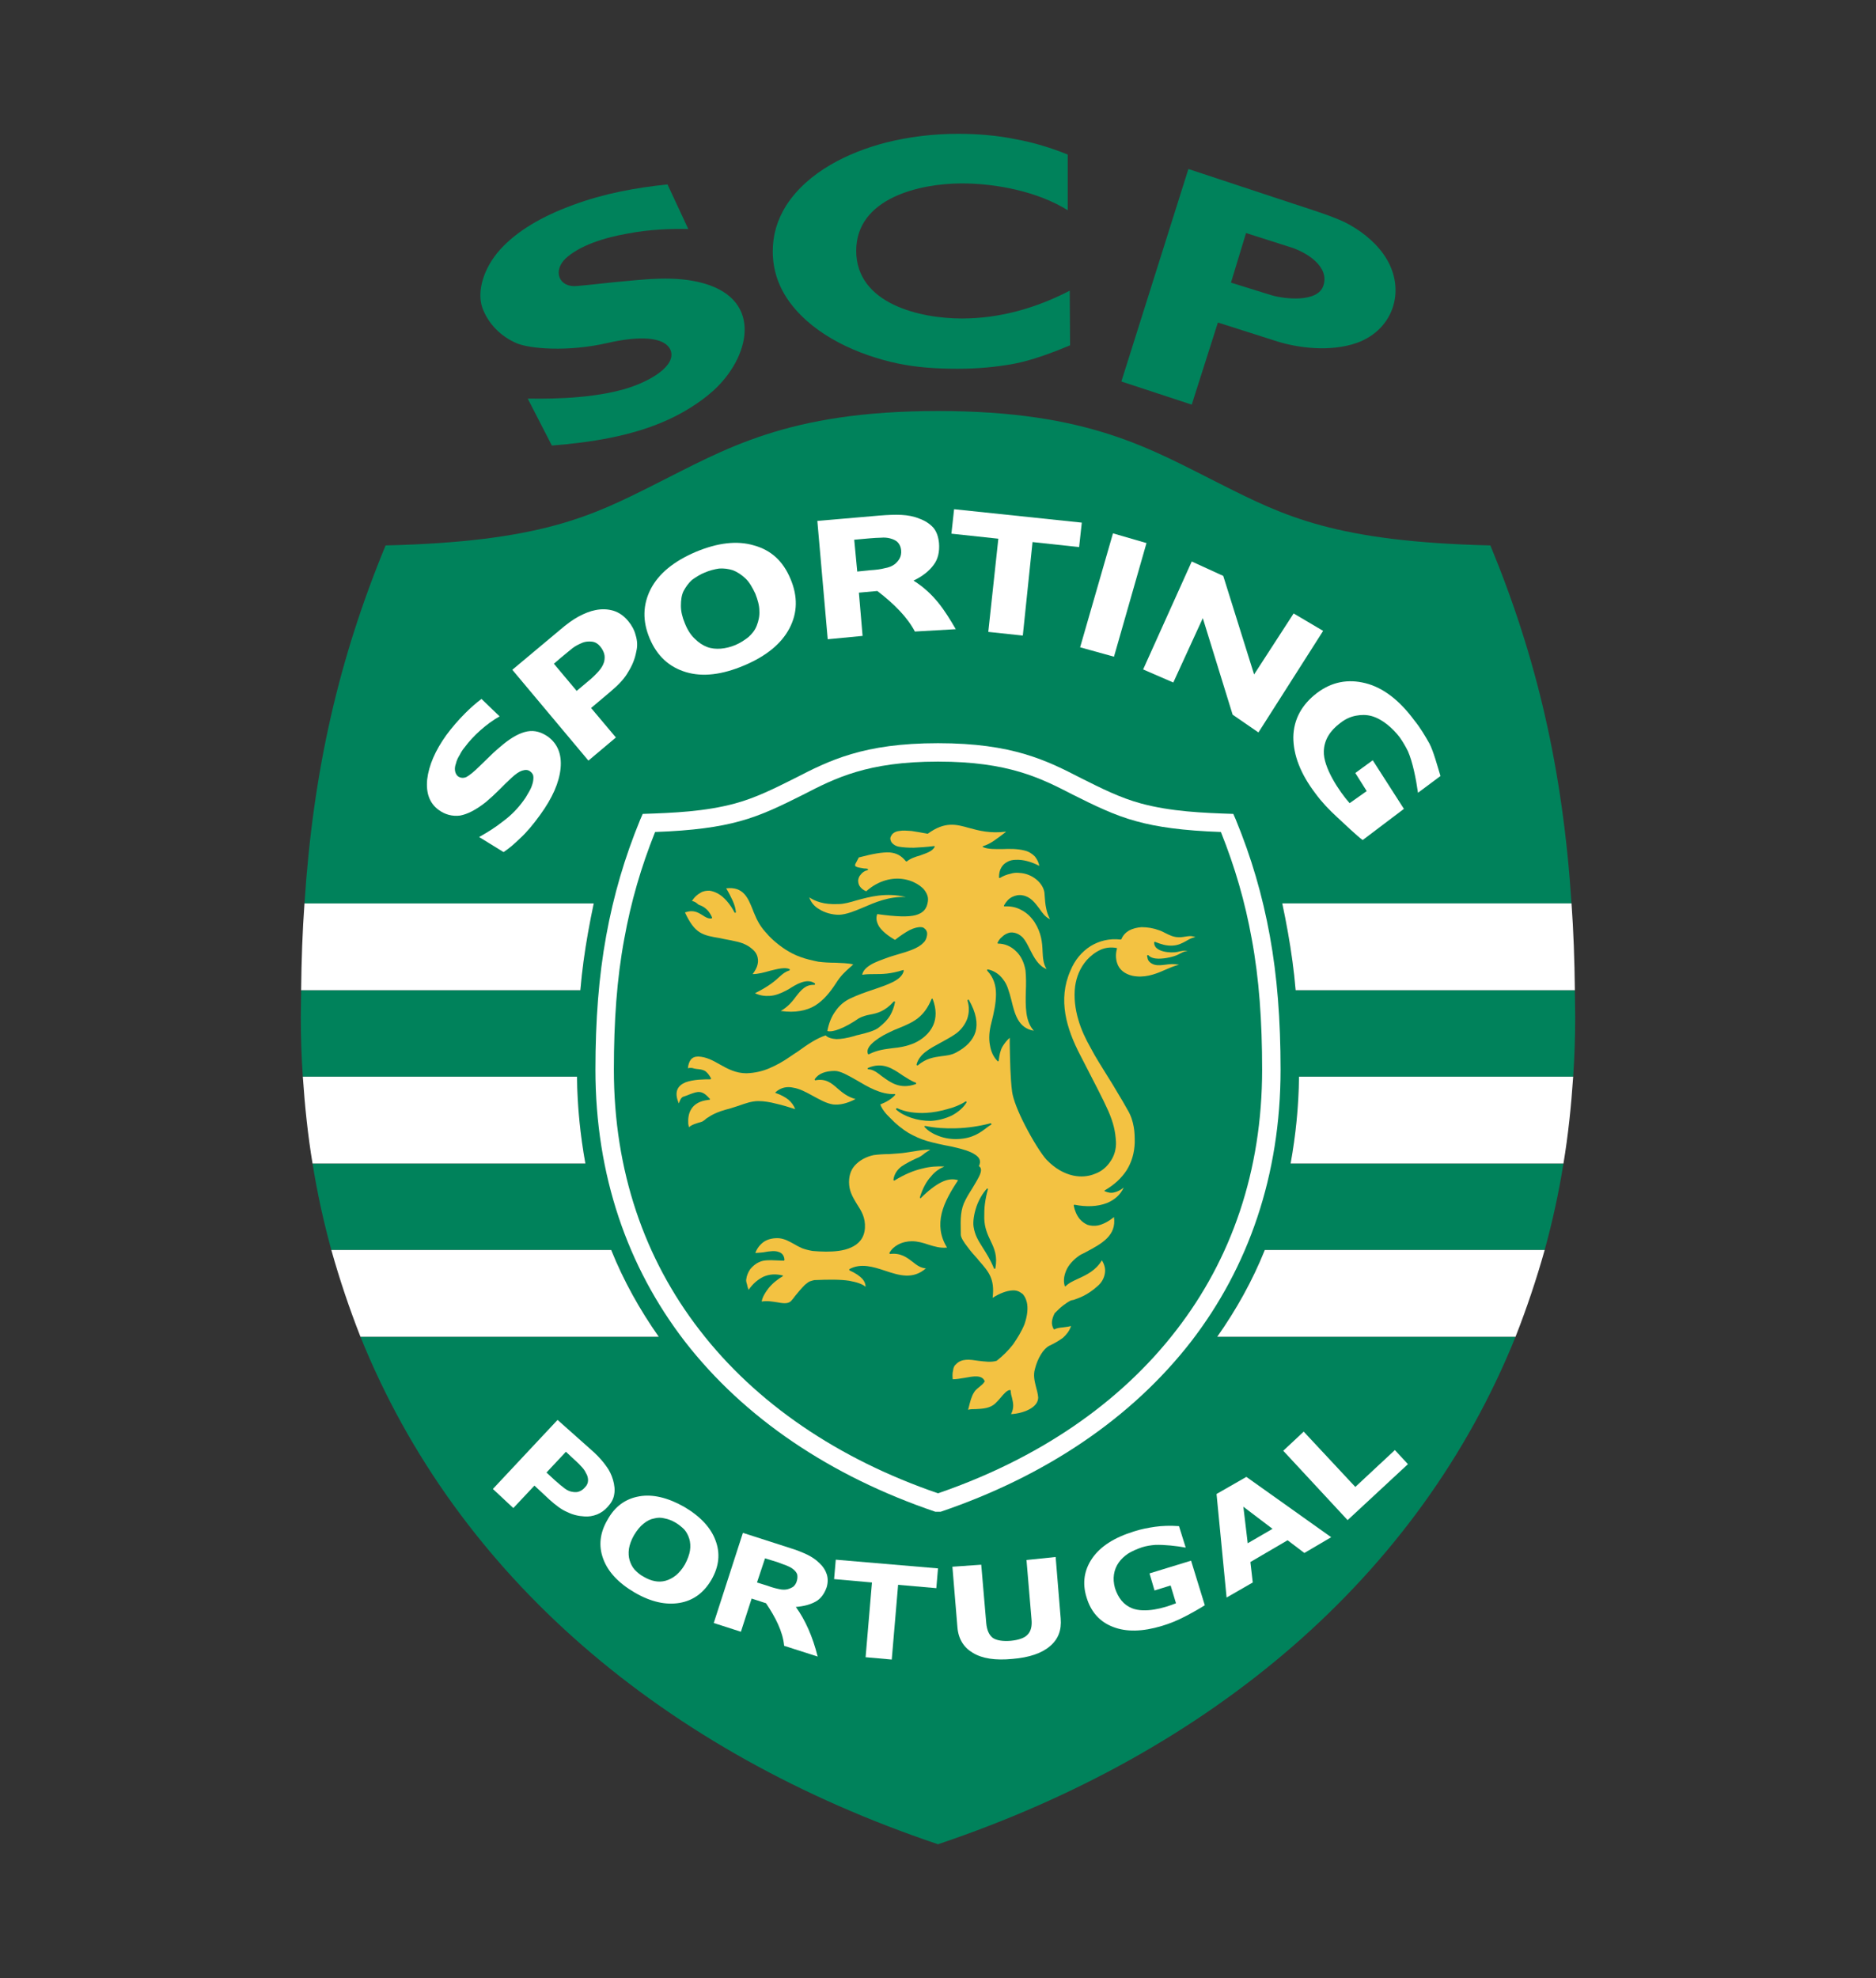 <?xml version="1.0" encoding="utf-8"?>
<!-- Generator: Adobe Illustrator 16.0.0, SVG Export Plug-In . SVG Version: 6.00 Build 0)  -->
<!DOCTYPE svg PUBLIC "-//W3C//DTD SVG 1.1//EN" "http://www.w3.org/Graphics/SVG/1.1/DTD/svg11.dtd">
<svg version="1.1" id="Ebene_1" xmlns="http://www.w3.org/2000/svg" xmlns:xlink="http://www.w3.org/1999/xlink" x="0px" y="0px"
	 width="200px" height="210.887px" viewBox="605.985 294.557 200 210.887" enable-background="new 605.985 294.557 200 210.887"
	 xml:space="preserve">
<rect x="605.985" y="294.557" width="200" height="210.887" fill="#333333" stroke="none"/>
<g>
	<path fill-rule="evenodd" clip-rule="evenodd" fill="#00825B" d="M705.985,491.177c-29.195-9.827-51.279-28.552-61.571-54.103
		h31.804c-2.037-2.894-3.751-5.968-5.074-9.255h-29.837c-0.822-3.002-1.502-6.073-2.002-9.219h29.088
		c-0.536-2.967-0.857-6.039-0.893-9.255h-29.231c-0.144-2.073-0.215-4.218-0.215-6.361c0-0.965,0.036-1.932,0.036-2.859h29.767
		c0.179-2.108,0.465-4.145,0.822-6.146c0.179-1.036,0.394-2.073,0.607-3.109h-30.839c0.929-14.257,3.681-26.122,8.647-38.163
		c16.51-0.394,21.941-3.109,28.623-6.469c7.576-3.788,14.116-7.861,30.268-7.861c16.152,0,22.692,4.073,30.268,7.861
		c6.682,3.359,12.114,6.075,28.622,6.469c4.968,12.041,7.72,23.906,8.648,38.163h-30.839c0.215,1.036,0.429,2.073,0.607,3.109
		c0.357,2.002,0.643,4.038,0.821,6.146h29.768c0,0.928,0.036,1.895,0.036,2.859c0,2.144-0.072,4.288-0.215,6.361h-29.23
		c-0.036,3.216-0.358,6.288-0.895,9.255h29.088c-0.5,3.146-1.178,6.217-2,9.219h-29.839c-1.321,3.287-3.037,6.361-5.074,9.255
		h31.804C757.264,462.625,735.181,481.35,705.985,491.177L705.985,491.177z"/>
	<path fill-rule="evenodd" clip-rule="evenodd" fill="#FFFFFF" d="M770.665,427.819c-0.895,3.18-1.931,6.254-3.109,9.255h-31.804
		c2.037-2.894,3.753-5.968,5.074-9.255H770.665L770.665,427.819z"/>
	<path fill-rule="evenodd" clip-rule="evenodd" fill="#FFFFFF" d="M744.472,409.346c-0.036,3.216-0.358,6.288-0.895,9.255h29.088
		c0.501-3.004,0.823-6.112,1.037-9.255H744.472L744.472,409.346z"/>
	<path fill-rule="evenodd" clip-rule="evenodd" fill="#FFFFFF" d="M742.685,390.869c0.215,1.036,0.429,2.073,0.607,3.109
		c0.357,2.002,0.643,4.038,0.821,6.146h29.768c-0.036-3.217-0.144-6.289-0.357-9.256H742.685L742.685,390.869z"/>
	<path fill-rule="evenodd" clip-rule="evenodd" fill="#FFFFFF" d="M667.856,400.125c0.179-2.108,0.465-4.145,0.822-6.146
		c0.179-1.036,0.394-2.073,0.607-3.109h-30.839c-0.215,2.967-0.322,6.039-0.357,9.256H667.856L667.856,400.125z"/>
	<path fill-rule="evenodd" clip-rule="evenodd" fill="#FFFFFF" d="M668.393,418.601c-0.536-2.967-0.857-6.039-0.893-9.255h-29.231
		c0.214,3.143,0.535,6.251,1.036,9.255H668.393L668.393,418.601z"/>
	<path fill-rule="evenodd" clip-rule="evenodd" fill="#FFFFFF" d="M676.218,437.074c-2.037-2.894-3.751-5.968-5.074-9.255h-29.837
		c0.892,3.18,1.93,6.254,3.107,9.255H676.218L676.218,437.074z"/>
	<path fill-rule="evenodd" clip-rule="evenodd" fill="#FFFFFF" d="M706.271,455.729h-0.572c-11.149-3.788-20.368-9.971-26.729-18.19
		c-6.074-7.896-9.506-17.688-9.506-28.942c0-5.289,0.358-9.937,1.145-14.259c0.786-4.324,1.966-8.362,3.645-12.437l0.25-0.571
		c3.287-0.107,6.647-0.25,9.827-1.109c2.251-0.605,4.288-1.644,6.361-2.679c3.68-1.895,7.324-3.752,15.294-3.752
		s11.614,1.857,15.294,3.752c2.072,1.035,4.109,2.073,6.361,2.679c3.181,0.859,6.539,1.002,9.826,1.109l0.25,0.571
		c1.681,4.074,2.859,8.112,3.645,12.437c0.787,4.322,1.144,8.97,1.144,14.259c0,11.255-3.43,21.047-9.505,28.942
		C726.641,445.758,717.42,451.94,706.271,455.729L706.271,455.729z"/>
	<path fill-rule="evenodd" clip-rule="evenodd" fill="#00825B" d="M705.985,453.763c10.613-3.644,19.403-9.577,25.442-17.438
		c5.825-7.54,9.113-16.903,9.113-27.729c0-5.184-0.322-9.722-1.107-13.938c-0.715-3.967-1.787-7.647-3.288-11.4
		c-4.038-0.142-6.826-0.536-9.005-1.143c-2.395-0.643-4.539-1.716-6.755-2.823c-3.465-1.787-6.896-3.538-14.4-3.538
		s-10.936,1.751-14.4,3.538c-2.216,1.107-4.36,2.181-6.755,2.823c-2.181,0.606-4.967,1.001-9.005,1.143
		c-1.5,3.753-2.572,7.434-3.288,11.4c-0.786,4.216-1.107,8.754-1.107,13.938c0,10.825,3.288,20.188,9.112,27.729
		C686.581,444.186,695.372,450.119,705.985,453.763L705.985,453.763z"/>
	<path fill-rule="evenodd" clip-rule="evenodd" fill="#FFFFFF" d="M664.426,373.11c1.001,0.75,1.465,1.857,1.323,3.358
		c-0.145,1.501-0.857,3.146-2.181,4.967c-0.75,1.036-1.466,1.895-2.18,2.538c-0.715,0.679-1,0.929-1.716,1.429l-2.607-1.607
		c1.001-0.572,1.643-0.965,2.607-1.717c0.857-0.643,1.536-1.357,2.108-2.144c0.144-0.179,0.321-0.464,0.5-0.785
		c0.215-0.358,0.358-0.644,0.43-0.895c0.107-0.285,0.143-0.571,0.143-0.821s-0.107-0.464-0.357-0.644
		c-0.249-0.178-0.5-0.178-0.857-0.07c-0.322,0.105-0.679,0.357-1.108,0.75c-0.428,0.394-0.893,0.857-1.356,1.321
		c-0.466,0.466-0.895,0.857-1.359,1.252c-1.071,0.857-2,1.322-2.786,1.464c-0.823,0.107-1.609-0.107-2.288-0.606
		c-0.965-0.715-1.357-1.787-1.215-3.252c0.18-1.502,0.858-3.074,2.038-4.718c0.606-0.82,1.285-1.607,2-2.322
		c0.607-0.608,1.18-1.108,1.751-1.536l1.93,1.858c-1.393,0.786-2.822,2.072-3.716,3.287c-0.214,0.25-0.393,0.536-0.536,0.822
		c-0.179,0.286-0.321,0.571-0.394,0.893c-0.107,0.286-0.143,0.536-0.107,0.787c0.036,0.25,0.144,0.464,0.322,0.606
		c0.25,0.179,0.571,0.215,0.894,0.071c0.321-0.179,0.786-0.535,1.429-1.179c0.394-0.394,0.823-0.786,1.18-1.144
		c0.393-0.394,0.821-0.75,1.287-1.144c0.964-0.786,1.821-1.25,2.607-1.395C662.997,372.396,663.712,372.609,664.426,373.11
		L664.426,373.11z"/>
	<path fill-rule="evenodd" clip-rule="evenodd" fill="#FFFFFF" d="M671.395,359.673c-0.608-0.178-1.216-0.214-1.931-0.07
		c-0.571,0.107-1.178,0.356-1.786,0.679c-0.607,0.322-1.287,0.821-2.036,1.465l-5.039,4.218l8.112,9.683l2.93-2.466L669,370.037
		l2.037-1.716c0.893-0.751,1.537-1.43,1.93-2.144c0.428-0.681,0.715-1.394,0.857-2.18c0.143-0.571,0.107-1.144-0.071-1.717
		c-0.144-0.571-0.429-1.071-0.786-1.5C672.502,360.21,671.966,359.853,671.395,359.673L671.395,359.673L671.395,359.673z
		 M670.394,364.247c0.072,0.251,0.072,0.537,0,0.858c-0.107,0.357-0.286,0.68-0.608,1.036c-0.285,0.321-0.679,0.716-1.214,1.144
		l-1.108,0.93l-2.43-2.896l0.751-0.643c0.499-0.43,0.929-0.751,1.215-1.001c0.322-0.249,0.679-0.428,1.107-0.607
		c0.286-0.106,0.608-0.143,0.966-0.106c0.356,0.035,0.643,0.214,0.857,0.465C670.179,363.712,670.322,363.998,670.394,364.247
		L670.394,364.247z"/>
	<path fill-rule="evenodd" clip-rule="evenodd" fill="#FFFFFF" d="M686.366,352.706c-1.786-0.537-3.858-0.287-6.182,0.679
		c-2.357,1-3.967,2.322-4.824,3.966c-0.857,1.68-0.893,3.431-0.107,5.289c0.786,1.858,2.073,3.038,3.86,3.573
		c1.787,0.537,3.858,0.285,6.218-0.716c2.358-0.999,3.966-2.321,4.824-3.966c0.857-1.644,0.893-3.395,0.106-5.253
		C689.476,354.385,688.189,353.205,686.366,352.706L686.366,352.706L686.366,352.706z M685.795,362.462
		c-0.393,0.32-0.894,0.643-1.394,0.857c-0.5,0.213-1.071,0.356-1.572,0.393c-0.5,0.035-1,0-1.465-0.18
		c-0.464-0.178-0.893-0.464-1.287-0.856c-0.429-0.395-0.785-0.93-1.071-1.645c-0.285-0.68-0.43-1.286-0.43-1.894
		s0.072-1.144,0.286-1.572c0.251-0.464,0.537-0.857,0.894-1.18c0.394-0.285,0.894-0.607,1.358-0.786
		c0.5-0.215,1.036-0.356,1.535-0.429c0.501-0.035,1.002,0.036,1.466,0.18c0.465,0.179,0.894,0.464,1.323,0.857
		c0.428,0.393,0.75,0.965,1.072,1.644c0.249,0.643,0.429,1.25,0.429,1.821c0.035,0.537-0.072,1.072-0.287,1.609
		C686.474,361.746,686.152,362.14,685.795,362.462L685.795,362.462z"/>
	<path fill-rule="evenodd" clip-rule="evenodd" fill="#FFFFFF" d="M703.377,356.457c0.965-0.464,1.68-1.035,2.145-1.679
		c0.464-0.607,0.643-1.394,0.571-2.323c-0.072-0.68-0.25-1.214-0.608-1.644c-0.393-0.429-0.894-0.75-1.5-0.965
		c-0.607-0.25-1.215-0.356-1.894-0.394c-0.68-0.035-1.466,0-2.359,0.071l-6.61,0.572l1.107,12.614l3.717-0.356l-0.394-4.61
		l1.965-0.179c1.823,1.395,3.217,2.823,4.004,4.323l4.358-0.25C706.735,359.673,705.592,357.852,703.377,356.457L703.377,356.457
		L703.377,356.457z M701.912,354.063c-0.107,0.214-0.286,0.429-0.537,0.643c-0.286,0.215-0.643,0.357-1.072,0.43
		c-0.393,0.107-0.928,0.179-1.572,0.215l-1.356,0.142l-0.322-3.395l1.607-0.143c0.466-0.035,0.894-0.072,1.251-0.072
		c0.357-0.035,0.679,0,0.964,0.072c0.395,0.106,0.68,0.25,0.859,0.464c0.179,0.214,0.285,0.465,0.32,0.786
		C702.091,353.563,702.019,353.849,701.912,354.063L701.912,354.063z"/>
	<polygon fill-rule="evenodd" clip-rule="evenodd" fill="#FFFFFF" points="721.315,350.276 707.701,348.846 707.415,351.454 
		712.418,351.99 711.346,361.925 715.026,362.317 716.063,352.348 721.029,352.884 721.315,350.276 	"/>
	<polygon fill-rule="evenodd" clip-rule="evenodd" fill="#FFFFFF" points="728.212,352.455 724.639,351.419 721.136,363.568 
		724.746,364.569 728.212,352.455 	"/>
	<polygon fill-rule="evenodd" clip-rule="evenodd" fill="#FFFFFF" points="747.044,361.817 743.899,359.959 739.684,366.463 
		736.395,355.956 733.036,354.42 727.854,365.927 731.07,367.321 734.216,360.459 737.396,370.751 740.147,372.645 747.044,361.817 
			"/>
	<path fill-rule="evenodd" clip-rule="evenodd" fill="#FFFFFF" d="M755.656,380.793l-3.323-5.182l-1.858,1.358l1.215,1.929
		l-1.823,1.287c-1.107-1.25-2.822-3.824-2.75-5.538c0.035-1.18,0.643-2.181,1.75-3.004c0.536-0.428,1.107-0.678,1.681-0.785
		c0.57-0.107,1.106-0.107,1.643,0.035c1.181,0.322,2.288,1.322,3.002,2.252c0.357,0.501,0.643,1.001,0.893,1.502
		c0.502,1.143,0.858,2.929,1.072,4.43l2.396-1.786c-0.357-1.179-0.751-2.644-1.18-3.467c-0.464-0.821-0.966-1.68-1.608-2.466
		c-1.607-2.179-3.358-3.502-5.217-3.966c-1.858-0.465-3.574-0.144-5.146,1.035c-1.643,1.252-2.501,2.824-2.536,4.718
		c0,1.895,0.75,3.895,2.357,6.004c0.68,0.929,1.466,1.751,2.322,2.537c0.858,0.785,2.109,2.001,2.717,2.43L755.656,380.793
		L755.656,380.793z"/>
	<path fill-rule="evenodd" clip-rule="evenodd" fill="#FFFFFF" d="M670.751,455.228c-0.321,0.357-0.679,0.608-1.107,0.787
		c-0.465,0.178-0.894,0.249-1.357,0.213c-0.644-0.035-1.252-0.179-1.823-0.465c-0.606-0.249-1.215-0.713-1.894-1.321l-1.608-1.501
		l-2.251,2.395l-2.18-2.036l6.896-7.362l3.895,3.465c0.571,0.537,1.001,1.038,1.322,1.504c0.571,0.75,1.001,2.035,0.822,2.965
		C671.395,454.371,671.144,454.801,670.751,455.228L670.751,455.228L670.751,455.228z M668.356,453.118
		c0.215-0.213,0.322-0.464,0.322-0.75c0-0.249-0.071-0.535-0.215-0.749c-0.143-0.322-0.357-0.572-0.571-0.787
		c-0.215-0.249-0.537-0.534-0.93-0.894l-0.643-0.605l-2.073,2.215l0.929,0.857c0.394,0.356,0.751,0.643,1.037,0.857
		c0.285,0.215,0.571,0.321,0.857,0.356c0.251,0.036,0.5,0.036,0.715-0.071C667.964,453.478,668.179,453.333,668.356,453.118
		L668.356,453.118z"/>
	<path fill-rule="evenodd" clip-rule="evenodd" fill="#FFFFFF" d="M681.829,462.983c-0.822,1.393-1.931,2.215-3.396,2.464
		c-1.464,0.25-3.073-0.106-4.787-1.106c-1.717-1.001-2.86-2.217-3.36-3.611c-0.501-1.357-0.356-2.75,0.465-4.144
		c0.786-1.431,1.931-2.252,3.395-2.501c1.43-0.251,3.038,0.142,4.753,1.106c1.715,1.001,2.858,2.217,3.359,3.575
		C682.794,460.158,682.649,461.553,681.829,462.983L681.829,462.983L681.829,462.983z M676.933,463.089
		c0.394-0.105,0.787-0.322,1.144-0.605c0.322-0.286,0.645-0.645,0.93-1.146c0.286-0.535,0.465-1.035,0.536-1.465
		c0.071-0.464,0.036-0.894-0.071-1.251c-0.107-0.356-0.286-0.715-0.536-1.001c-0.286-0.285-0.644-0.571-0.966-0.75
		c-0.356-0.215-0.75-0.358-1.106-0.427c-0.394-0.107-0.751-0.107-1.145,0c-0.393,0.068-0.75,0.249-1.144,0.571
		c-0.356,0.285-0.679,0.679-1,1.214c-0.286,0.5-0.465,1.001-0.536,1.429c-0.071,0.466-0.036,0.894,0.071,1.252
		c0.107,0.356,0.285,0.714,0.537,0.999c0.285,0.288,0.606,0.574,0.964,0.752c0.357,0.213,0.786,0.394,1.18,0.464
		C676.146,463.196,676.54,463.196,676.933,463.089L676.933,463.089z"/>
	<path fill-rule="evenodd" clip-rule="evenodd" fill="#FFFFFF" d="M693.156,471.167l-3.573-1.146
		c-0.143-1.536-0.929-3.038-1.93-4.537l-1.536-0.501l-1.144,3.539l-2.896-0.931l3.109-9.612l5.11,1.644
		c0.715,0.215,1.287,0.465,1.751,0.68c0.501,0.249,0.93,0.537,1.287,0.892c0.393,0.358,0.643,0.752,0.786,1.182
		c0.142,0.427,0.142,0.894,0,1.392c-0.251,0.716-0.645,1.251-1.18,1.538c-0.571,0.32-1.25,0.499-2.108,0.571
		C691.834,467.27,692.62,469.022,693.156,471.167L693.156,471.167L693.156,471.167z M690.94,463.089
		c0.072-0.249,0.072-0.464,0.036-0.679c-0.07-0.213-0.25-0.43-0.5-0.608c-0.179-0.142-0.429-0.249-0.679-0.356
		c-0.286-0.107-0.608-0.215-0.965-0.356l-1.287-0.394l-0.857,2.574l1.144,0.356c0.465,0.178,0.894,0.285,1.251,0.356
		c0.321,0.073,0.644,0.073,0.893,0c0.25-0.071,0.465-0.179,0.608-0.286C690.727,463.553,690.869,463.375,690.94,463.089
		L690.94,463.089z"/>
	<polygon fill-rule="evenodd" clip-rule="evenodd" fill="#FFFFFF" points="705.985,461.768 695.087,460.84 694.908,462.91 
		698.945,463.27 698.267,471.237 701.054,471.486 701.733,463.519 705.807,463.875 705.985,461.768 	"/>
	<path fill-rule="evenodd" clip-rule="evenodd" fill="#FFFFFF" d="M718.527,460.552l-3.108,0.322l0.536,6.324
		c0.071,0.75-0.071,1.287-0.429,1.644c-0.321,0.359-1,0.572-1.786,0.645c-0.822,0.071-1.537-0.036-1.931-0.322
		c-0.394-0.322-0.606-0.822-0.678-1.536l-0.536-6.254l-3.074,0.215l0.536,6.467c0.107,1.253,0.68,2.145,1.645,2.716
		c1,0.608,2.395,0.822,4.216,0.645c1.786-0.144,3.146-0.608,4.003-1.358c0.893-0.749,1.25-1.716,1.143-2.967L718.527,460.552
		L718.527,460.552z"/>
	<path fill-rule="evenodd" clip-rule="evenodd" fill="#FFFFFF" d="M732.965,460.944l-4.432,1.358l0.536,1.821l1.716-0.534
		l0.572,1.895c-1.322,0.535-3.324,1.072-4.683,0.535c-0.893-0.357-1.465-1.072-1.821-2.145c-0.143-0.535-0.18-1.001-0.107-1.465
		c0.143-0.965,0.714-1.681,1.5-2.215c0.395-0.252,0.965-0.501,1.501-0.68c0.465-0.144,0.931-0.214,1.395-0.251
		c0.965-0.034,2.25,0.107,3.252,0.288l-0.716-2.288c-0.965-0.071-1.822-0.034-2.573,0.071c-0.714,0.107-1.499,0.251-2.25,0.5
		c-2.072,0.645-3.538,1.573-4.431,2.859c-0.858,1.251-1.072,2.645-0.608,4.145c0.464,1.572,1.429,2.645,2.858,3.18
		c1.395,0.537,3.108,0.503,5.146-0.105c0.857-0.251,1.716-0.608,2.537-1.036c0.822-0.429,1.573-0.858,2.072-1.181L732.965,460.944
		L732.965,460.944z"/>
	<path fill-rule="evenodd" clip-rule="evenodd" fill="#FFFFFF" d="M747.902,458.444l-2.859,1.68l-1.787-1.357l-3.967,2.322
		l0.251,2.181l-2.788,1.606l-1.072-11.042l3.181-1.822L747.902,458.444L747.902,458.444L747.902,458.444z M741.648,457.551
		l-3.109-2.359l0.465,3.896L741.648,457.551L741.648,457.551z"/>
	<polygon fill-rule="evenodd" clip-rule="evenodd" fill="#FFFFFF" points="754.692,449.152 750.475,453.084 744.972,447.187 
		742.792,449.226 749.653,456.622 756.084,450.654 754.692,449.152 	"/>
	<path fill-rule="evenodd" clip-rule="evenodd" fill="#00825B" d="M662.247,337.053c1.214,0,6.109,0.145,10.147-0.964
		c2.931-0.821,5.753-2.572,5.074-4.217c-0.644-1.464-3.431-1.5-6.718-0.751c-4.146,0.965-8.326,0.644-9.756,0
		c-1.607-0.713-2.929-2-3.573-3.717c-0.643-1.786,0.144-4.323,1.895-6.252c1.751-1.931,4.359-3.502,7.79-4.754
		c3.287-1.214,6.61-1.821,10.041-2.18l2.216,4.754c-1.895-0.037-4.146,0.035-6.54,0.5c-2.43,0.428-5.038,1.251-6.54,2.644
		c-1.392,1.322-0.714,3.145,1.252,2.931c1.107-0.106,2.537-0.25,3.823-0.394c3.216-0.285,6.61-0.786,9.756,0.144
		c6.289,1.858,4.752,7.934,0.929,11.399c-1.465,1.322-3.216,2.358-4.753,3.072c-3.858,1.787-8.361,2.466-12.471,2.788
		L662.247,337.053L662.247,337.053z"/>
	<path fill-rule="evenodd" clip-rule="evenodd" fill="#00825B" d="M719.815,311.038c-1.752-0.714-3.61-1.285-5.575-1.644
		c-1.93-0.393-4.002-0.571-6.11-0.571c-2.681,0-5.253,0.322-7.683,0.93c-4.003,1.036-8.327,3.108-10.649,6.718
		c-0.965,1.537-1.429,3.145-1.429,4.895c0,2.003,0.642,3.896,1.929,5.575c2.645,3.468,7.219,5.468,11.363,6.361
		c2.037,0.428,4.182,0.571,6.396,0.571c2.108,0,4.109-0.178,6.039-0.536c1.93-0.357,4.36-1.285,5.968-1.964l-0.035-5.826
		c-3.574,1.857-7.469,2.967-11.508,2.967c-4.395,0-11.255-1.536-11.255-7.219c0-5.646,6.825-7.183,11.255-7.183
		c3.753,0,8.147,0.894,11.294,2.858V311.038L719.815,311.038z"/>
	<path fill-rule="evenodd" clip-rule="evenodd" fill="#00825B" d="M733.036,337.697l2.788-8.756l6.396,2.038
		c2.108,0.643,5.503,1.143,8.397,0.142c4.11-1.465,5.36-5.968,2.858-9.47c-1.036-1.465-2.607-2.644-4.108-3.395
		c-1.608-0.786-4.753-1.714-7.611-2.679l-9.076-3.003l-7.147,22.656L733.036,337.697L733.036,337.697L733.036,337.697z
		 M747.08,324.975c-0.571,1.896-4.217,1.466-5.61,1.037l-4.253-1.322l1.608-5.288l4.824,1.537
		C745.294,321.473,747.723,322.975,747.08,324.975L747.08,324.975z"/>
	<path fill-rule="evenodd" clip-rule="evenodd" fill="#F3C242" d="M713.167,383.294c-0.893,0.68-1.606,1.251-2.357,1.466
		c-0.072,0-0.072,0.107-0.035,0.107c0.571,0.249,1.322,0.213,2.107,0.213c0.751-0.035,1.572-0.035,2.287,0.144
		c0.5,0.107,0.857,0.357,1.144,0.643c0.25,0.322,0.429,0.681,0.465,1.001c-0.894-0.464-1.751-0.679-2.502-0.643
		c-0.32,0-0.643,0.071-0.894,0.215c-0.285,0.142-0.5,0.356-0.644,0.607l0,0c-0.178,0.286-0.25,0.643-0.25,1.072
		c0.037,0.035,0.072,0.071,0.107,0.035c0.357-0.215,0.715-0.357,1.072-0.43c0.322-0.106,0.643-0.143,0.965-0.106
		c0.75,0.035,1.394,0.321,1.894,0.751l0,0c0.501,0.429,0.822,1.001,0.822,1.572c0.036,0.501,0.071,1.035,0.179,1.5
		c0.072,0.393,0.214,0.75,0.394,1.108c-0.501-0.215-0.822-0.68-1.144-1.144c-0.465-0.607-0.929-1.251-1.787-1.394
		c-0.357-0.071-0.75,0-1.108,0.178c-0.356,0.179-0.643,0.501-0.857,0.894c-0.035,0.071,0,0.107,0.072,0.107
		c0.678-0.036,1.285,0.107,1.786,0.394c0.572,0.285,1.036,0.75,1.395,1.286c0.75,1.179,0.821,2.216,0.857,3.109
		c0.036,0.714,0.07,1.321,0.428,1.893c-0.857-0.32-1.357-1.25-1.786-2.107c-0.25-0.501-0.464-0.929-0.75-1.25
		c-0.144-0.145-0.286-0.252-0.466-0.357c-0.285-0.144-0.57-0.215-0.893-0.18l0,0c-0.321,0.071-0.607,0.215-0.857,0.466
		c-0.18,0.142-0.356,0.356-0.465,0.605c-0.035,0.037,0,0.107,0.036,0.107c0.715,0,1.393,0.286,1.929,0.823l0,0
		c0.501,0.464,0.858,1.18,1.002,2.036c0.07,0.68,0.07,1.466,0.035,2.252c-0.035,1.572-0.071,3.18,0.857,4.181
		c-1.679-0.286-2.036-1.787-2.395-3.253c-0.106-0.43-0.215-0.822-0.356-1.214c-0.18-0.571-0.501-1.037-0.858-1.394
		c-0.429-0.394-0.894-0.608-1.322-0.68c-0.035,0-0.07,0.071-0.035,0.144c0.68,0.714,0.929,1.572,0.929,2.502
		c0,0.928-0.215,1.965-0.499,3.074l0,0c-0.216,0.82-0.287,1.641-0.145,2.356c0.107,0.679,0.358,1.25,0.822,1.715
		c0.036,0.036,0.108,0,0.108-0.035c0.071-0.607,0.177-1.108,0.392-1.501c0.215-0.357,0.465-0.68,0.787-0.965c0,0.215,0,0.43,0,0.679
		c0.035,1.787,0.071,3.681,0.249,5.04c0.108,0.857,0.679,2.249,1.358,3.572c0.822,1.607,1.787,3.144,2.322,3.717
		c0.895,0.929,1.858,1.466,2.823,1.681c0.822,0.178,1.645,0.105,2.322-0.181c0.716-0.249,1.288-0.75,1.681-1.357
		c0.394-0.572,0.607-1.287,0.571-2.073c-0.071-1.106-0.249-1.964-0.822-3.287c-0.571-1.285-1.499-3.038-2.966-5.897
		c-0.75-1.427-1.356-2.929-1.607-4.43c-0.251-1.536-0.144-3.072,0.536-4.609c0.465-1.145,1.215-2.037,2.179-2.644
		c0.894-0.537,1.967-0.823,3.181-0.68c0,0,0.037-0.036,0.072-0.036c0.179-0.43,0.464-0.715,0.821-0.93
		c0.394-0.213,0.857-0.32,1.323-0.357c0.642,0,1.286,0.107,1.857,0.322c0.251,0.071,0.501,0.215,0.715,0.321
		c0.429,0.214,0.858,0.429,1.394,0.429c0.607,0.037,1.215-0.285,1.787,0c-0.394,0.037-0.716,0.251-1.036,0.43
		c-0.394,0.214-0.786,0.428-1.394,0.464c-0.679,0.037-1.215-0.142-1.858-0.393c-0.037-0.035-0.072,0-0.108,0.035
		c0,0.035,0,0.072,0,0.072c0,0.965,1.752,1.107,2.466,0.965c0.395-0.107,0.858-0.179,1.108-0.107c-0.357,0-0.68,0.215-1.036,0.393
		c-0.43,0.215-1.322,0.43-2.072,0.43c-0.43,0-0.858-0.107-1.072-0.358c-0.036-0.034-0.144-0.034-0.144,0.036
		c0,0.071,0,0.143,0.035,0.215c0.037,0.394,0.395,0.643,0.751,0.75c0.394,0.107,0.822,0.036,1.145,0
		c0.499-0.071,0.894-0.107,1.464,0c-0.57,0.144-1.036,0.357-1.536,0.571c-1.108,0.501-2.215,0.858-3.431,0.608
		c-0.785-0.179-1.429-0.644-1.643-1.395c-0.145-0.464-0.145-1,0-1.5c0-0.036,0-0.071-0.072-0.071
		c-0.571-0.107-1.144-0.037-1.645,0.178c-0.571,0.251-1.072,0.644-1.5,1.107c-0.716,0.823-1.108,1.788-1.25,2.823
		c-0.144,1.146,0,2.396,0.355,3.575c0.287,0.999,0.751,2,1.322,3.001c0.537,1.035,1.18,2,1.788,3.001
		c0.393,0.608,0.749,1.214,1.107,1.822c0.357,0.573,0.68,1.145,1,1.714c0.394,0.645,0.572,1.253,0.68,1.86
		c0.106,0.572,0.106,1.144,0.106,1.679c-0.035,1.074-0.32,2.073-0.857,2.93c-0.536,0.823-1.287,1.538-2.322,2.145
		c-0.071,0.036-0.071,0.107,0,0.107c0.321,0.144,0.679,0.215,1.035,0.107c0.322-0.071,0.644-0.249,0.966-0.501
		c-0.357,0.786-1,1.323-1.786,1.646c-1.002,0.392-2.216,0.428-3.468,0.179c-0.035,0-0.07,0.034-0.07,0.105
		c0.107,0.537,0.321,1.037,0.644,1.431c0.214,0.249,0.5,0.464,0.821,0.607c0.321,0.105,0.716,0.143,1.107,0.071
		c0.5-0.107,1.107-0.394,1.716-0.894c0.285,1.966-1.287,2.823-2.966,3.717c-0.215,0.107-0.394,0.215-0.572,0.285
		c-0.572,0.357-1.144,0.895-1.465,1.502c-0.286,0.571-0.43,1.214-0.25,1.822c0,0.07,0.071,0.07,0.106,0.036
		c0.357-0.358,0.858-0.573,1.395-0.823c0.857-0.393,1.822-0.856,2.465-1.929c0.287,0.464,0.394,0.928,0.322,1.357
		c-0.071,0.535-0.357,1.036-0.787,1.395c-1.143,1.035-2.072,1.285-2.536,1.463c-0.144,0.037-0.251,0.037-0.322,0.073
		c-0.286,0.142-0.536,0.32-0.822,0.535c-0.321,0.251-0.606,0.537-0.856,0.786l-0.036,0.036c-0.144,0.286-0.25,0.572-0.285,0.857
		c-0.037,0.286,0.035,0.571,0.178,0.823c0.036,0.034,0.071,0.034,0.107,0.034c0.214-0.142,0.571-0.179,0.929-0.215
		c0.285-0.034,0.572-0.071,0.822-0.142c-0.178,0.537-0.5,0.928-0.858,1.25c-0.429,0.322-0.929,0.608-1.465,0.857l0,0
		c-0.286,0.144-0.644,0.5-0.894,0.93l0,0c-0.286,0.465-0.5,0.999-0.643,1.573l0,0c-0.179,0.643-0.035,1.25,0.106,1.821
		c0.107,0.394,0.216,0.786,0.25,1.18c0,0.501-0.32,0.892-0.785,1.18c-0.571,0.356-1.395,0.571-2.109,0.605
		c0.358-0.713,0.216-1.214,0.107-1.714c-0.071-0.252-0.142-0.501-0.142-0.787c0-0.034-0.036-0.07-0.072-0.07
		c-0.321,0-0.679,0.428-1.037,0.857c-0.177,0.215-0.356,0.393-0.534,0.571c-0.573,0.537-1.359,0.571-2.073,0.607
		c-0.286,0-0.571,0-0.822,0.071c0-0.034,0-0.071,0.036-0.142c0.178-0.752,0.322-1.287,0.572-1.681
		c0.106-0.215,0.321-0.393,0.536-0.571c0.214-0.178,0.464-0.358,0.606-0.607c0.036,0,0.036-0.037,0-0.071
		c-0.286-0.679-1.215-0.5-2.18-0.322c-0.43,0.071-0.856,0.144-1.216,0.144c-0.035-0.358-0.035-0.679,0.037-0.93
		c0.035-0.32,0.142-0.535,0.285-0.643l0,0c0.608-0.679,1.501-0.537,2.431-0.396c0.643,0.073,1.321,0.181,1.929,0l0,0
		c0.68-0.534,1.251-1.106,1.752-1.748c0.464-0.68,0.893-1.358,1.215-2.146l0,0c0.321-0.928,0.394-1.749,0.25-2.356
		c-0.107-0.43-0.286-0.75-0.537-0.965v0.036c-0.285-0.251-0.643-0.358-1.036-0.322c-0.571,0.035-1.286,0.286-2.072,0.786
		c0.25-2.036-0.429-2.788-1.43-3.931c-0.034-0.037-0.106-0.107-0.142-0.179c-0.287-0.322-0.751-0.823-1.108-1.323
		c-0.393-0.499-0.715-0.999-0.715-1.321c0-0.071,0-0.179,0-0.249c-0.035-1.468-0.035-2.43,0.501-3.432
		c0.214-0.43,0.464-0.822,0.714-1.216c0.25-0.428,0.501-0.82,0.68-1.179c0.286-0.535,0.393-1,0.036-1.217
		c0.25-0.498,0.106-0.892-0.395-1.214c-0.499-0.356-1.357-0.607-2.465-0.856c-1.144-0.215-1.931-0.394-2.681-0.608
		c-0.714-0.213-1.322-0.498-1.966-0.857c-0.642-0.393-1.357-0.964-1.929-1.572c-0.536-0.501-0.93-1.035-1.072-1.465
		c0.644-0.25,1.18-0.572,1.572-1.002c0.036-0.034,0-0.104-0.036-0.104c-1.501,0.07-2.894-0.787-4.108-1.502
		c-0.895-0.501-1.68-0.965-2.287-0.965c-0.464,0-0.93,0.071-1.287,0.215c-0.356,0.142-0.644,0.356-0.857,0.679
		c0,0.037,0.036,0.105,0.071,0.105c1.108-0.213,1.716,0.288,2.358,0.859c0.501,0.428,1.036,0.894,1.93,1.143
		c-0.965,0.501-1.715,0.643-2.394,0.572c-0.715-0.107-1.395-0.501-2.251-0.965c-0.645-0.356-1.322-0.716-2.002-0.823
		c-0.643-0.142-1.286-0.034-1.859,0.467c-0.07,0.034-0.034,0.107,0,0.107c0.537,0.178,1.002,0.43,1.359,0.713
		c0.321,0.286,0.571,0.608,0.714,1.001c-0.679-0.215-1.357-0.43-2-0.571l0,0c-0.679-0.179-1.323-0.286-1.93-0.286
		c-0.715,0-1.394,0.25-2.109,0.501c-0.285,0.107-0.607,0.179-0.894,0.286c-1.571,0.393-2.036,0.749-2.537,1.071
		c-0.106,0.107-0.249,0.215-0.429,0.322c-0.106,0.035-0.285,0.105-0.464,0.143c-0.286,0.107-0.644,0.178-0.965,0.464
		c-0.035-0.105-0.035-0.25-0.071-0.356c-0.036-0.572,0.036-1.144,0.322-1.573c0.249-0.43,0.749-0.786,1.465-0.928
		c0.142-0.037,0.321-0.037,0.464-0.073c0.072,0,0.107-0.071,0.036-0.105c-0.822-0.967-1.286-0.786-2.144-0.466
		c-0.18,0.07-0.43,0.181-0.68,0.251c-0.106,0.037-0.214,0.142-0.286,0.286c-0.072,0.142-0.143,0.285-0.179,0.428
		c-0.572-1.285-0.071-1.93,0.715-2.252c0.857-0.32,2.037-0.32,2.645-0.32c0.035,0,0.071-0.036,0.071-0.107
		c-0.214-0.393-0.429-0.643-0.643-0.786c-0.25-0.142-0.537-0.179-0.931-0.215c-0.07,0-0.143-0.036-0.214-0.036
		c-0.179-0.071-0.428-0.107-0.679-0.035c0.036-0.393,0.144-0.715,0.321-0.93c0.179-0.213,0.429-0.32,0.786-0.32
		c0.857,0.034,1.573,0.428,2.322,0.857c0.823,0.464,1.681,0.928,2.824,0.928c0.893-0.034,1.679-0.213,2.43-0.535
		c0.751-0.321,1.465-0.715,2.18-1.216c0.322-0.213,0.571-0.393,0.857-0.571c1.036-0.75,2.037-1.429,2.967-1.714
		c0.249,0.249,0.643,0.356,1.143,0.393c0.501,0,1.144-0.107,1.895-0.322c0.179-0.07,0.357-0.107,0.535-0.144
		c0.858-0.213,1.681-0.428,2.109-0.784c0.5-0.396,0.893-0.786,1.178-1.251c0.252-0.429,0.43-0.894,0.537-1.467
		c0-0.034-0.107-0.071-0.143-0.034c-0.966,1.072-1.786,1.25-2.538,1.392c-0.393,0.073-0.785,0.181-1.179,0.394
		c-0.786,0.537-1.5,0.93-2.072,1.145l0,0l0,0l0,0c-0.537,0.213-0.964,0.286-1.286,0.213c0.143-0.786,0.429-1.536,0.856-2.107
		c0.43-0.643,1.002-1.106,1.644-1.393c0.751-0.358,1.573-0.644,2.324-0.896c1.679-0.571,3.108-1.035,3.323-2.035
		c0-0.036-0.035-0.107-0.072-0.072c-1.395,0.43-2.215,0.43-3.073,0.43c-0.393,0-0.821,0-1.286,0.071
		c0.071-0.394,0.357-0.715,0.857-1.036c0.501-0.322,1.251-0.571,2.037-0.858c0.285-0.105,0.607-0.179,0.93-0.285l0,0l0,0l0,0
		c0.964-0.286,2.107-0.607,2.68-1.215c0.25-0.215,0.356-0.501,0.393-0.75c0.036-0.144,0.036-0.287,0-0.43
		c-0.036-0.107-0.107-0.249-0.215-0.322c-0.106-0.107-0.214-0.179-0.393-0.179c-0.286-0.034-0.75,0.071-1.251,0.322
		c-0.464,0.25-1,0.608-1.536,1.036c-0.749-0.428-1.322-0.893-1.68-1.393c-0.286-0.466-0.394-0.93-0.215-1.358
		c2.037,0.285,3.323,0.321,4.109,0.107c0.858-0.251,1.18-0.715,1.287-1.466c0.071-0.465-0.107-0.894-0.464-1.322
		c-0.251-0.25-0.537-0.464-0.894-0.643l0,0c-0.322-0.18-0.751-0.321-1.18-0.394c-1.215-0.214-2.716,0.107-4.038,1.287
		c-0.357-0.144-0.572-0.358-0.714-0.573c-0.107-0.178-0.144-0.393-0.144-0.606c0.036-0.214,0.106-0.429,0.251-0.571
		c0.178-0.251,0.428-0.429,0.75-0.5c0.07-0.036,0.07-0.144,0-0.144c-0.144-0.036-0.251-0.036-0.357-0.036
		c-0.43-0.071-0.715-0.106-0.894-0.215c-0.107-0.071-0.107-0.178,0-0.357l0.321-0.606c1.501-0.394,2.502-0.572,3.288-0.536
		c0.75,0.071,1.251,0.356,1.715,0.929c0.036,0.036,0.071,0.036,0.107,0.036c0.393-0.322,0.929-0.501,1.43-0.643
		c0.678-0.251,1.285-0.43,1.536-0.894c0.035-0.037,0-0.107-0.036-0.107c-0.822,0.107-1.536,0.143-2.179,0.178l0,0l0,0l0,0
		c-0.644,0-1.145-0.035-1.573-0.107l0,0l0,0l0,0c-0.393-0.07-0.679-0.285-0.821-0.5c-0.071-0.142-0.107-0.249-0.107-0.394
		c0-0.106,0.07-0.249,0.143-0.356c0.143-0.215,0.429-0.394,0.822-0.43c0.357-0.071,0.786-0.034,1.286,0
		c0.501,0.072,1.072,0.18,1.68,0.287c0.035,0,0.071,0,0.071,0c1.822-1.322,3.003-1,4.395-0.607c1.038,0.286,2.253,0.607,3.932,0.393
		C713.239,383.223,713.204,383.258,713.167,383.294L713.167,383.294z"/>
	<path fill-rule="evenodd" clip-rule="evenodd" fill="#F3C242" d="M679.756,390.62c0.25,0.035,0.394,0.142,0.536,0.249
		c0.072,0.072,0.143,0.107,0.18,0.145c0.321,0.106,0.643,0.285,0.893,0.535c0.215,0.214,0.393,0.5,0.536,0.822
		c0,0.071-0.037,0.106-0.071,0.106c-0.357,0.035-0.644-0.143-0.966-0.356c-0.464-0.287-0.965-0.607-1.857-0.287
		c1.071,2.288,1.857,2.43,3.788,2.752c0.429,0.107,0.965,0.179,1.572,0.322c0.715,0.142,1.287,0.394,1.715,0.75
		c0.285,0.215,0.5,0.464,0.607,0.75s0.144,0.607,0.071,0.93c-0.071,0.356-0.249,0.679-0.535,1.072c0.571,0,1.25-0.18,1.858-0.357
		c0.857-0.214,1.607-0.393,2.072-0.18c0.035,0.036,0.035,0.107,0,0.144c-0.465,0.143-0.715,0.357-1.072,0.68
		c-0.465,0.429-1.107,1.001-2.609,1.751c0.536,0.251,1.037,0.319,1.573,0.285c0.571-0.034,1.143-0.249,1.751-0.571l0,0
		c0.07-0.036,0.178-0.107,0.322-0.179c0.679-0.43,1.893-1.216,2.751-0.571c0.035,0.034,0,0.142-0.072,0.142
		c-0.929-0.036-1.394,0.535-1.93,1.214c-0.393,0.537-0.856,1.109-1.644,1.573c1.573,0.215,2.751-0.034,3.646-0.571
		c0.929-0.572,1.607-1.429,2.216-2.357c0.535-0.859,1.035-1.287,1.429-1.645c0.178-0.143,0.322-0.286,0.43-0.393
		c-0.573-0.144-1.251-0.144-1.896-0.18c-0.642,0-1.25-0.034-1.821-0.107c-0.679-0.142-1.323-0.285-1.895-0.5
		c-0.607-0.213-1.144-0.499-1.644-0.821c-0.965-0.644-1.644-1.287-2.145-1.894c-0.536-0.608-0.857-1.215-1.072-1.751
		c-0.107-0.216-0.178-0.429-0.249-0.607c-0.501-1.252-1.001-2.466-2.823-2.251c0.285,0.464,0.5,0.893,0.68,1.285
		c0.213,0.466,0.32,0.858,0.356,1.252c0,0.07-0.107,0.105-0.144,0.034c-0.465-0.893-1.107-1.644-1.75-2
		c-0.321-0.179-0.644-0.287-0.93-0.322c-0.322,0-0.644,0.035-0.929,0.215C680.364,389.905,680.042,390.155,679.756,390.62
		L679.756,390.62z"/>
	<path fill-rule="evenodd" clip-rule="evenodd" fill="#F3C242" d="M686.511,428.142c0.142,0,0.321-0.037,0.499-0.037l0,0l0,0l0,0
		c0.144,0,0.25-0.034,0.357-0.034c0.75-0.144,1.287-0.181,1.644-0.036c0.358,0.107,0.572,0.393,0.608,0.822
		c0,0.035-0.036,0.105-0.071,0.105c-0.286,0-0.572-0.034-0.859-0.034c-0.678-0.036-1.321-0.036-1.749,0.179
		c-0.429,0.178-0.715,0.464-0.966,0.749c-0.25,0.357-0.393,0.752-0.428,1.072c-0.036,0.144,0,0.322,0.071,0.537
		c0.036,0.215,0.106,0.428,0.178,0.606c0.465-0.68,1.001-1.107,1.572-1.393c0.644-0.286,1.321-0.322,2.037-0.144
		c0.071,0,0.071,0.072,0,0.107c-0.429,0.251-1.072,0.715-1.536,1.323c-0.322,0.427-0.608,0.892-0.679,1.357
		c0.571-0.107,1.107,0,1.606,0.071c0.608,0.107,1.145,0.212,1.502-0.107c0.107-0.107,0.286-0.322,0.464-0.572
		c0.286-0.358,0.68-0.822,1.037-1.179c0.178-0.145,0.357-0.286,0.5-0.357c0.179-0.072,0.358-0.107,0.5-0.144
		c1.572-0.071,2.823-0.071,3.717,0.071l0,0c0.822,0.144,1.43,0.358,1.751,0.645c0-0.286-0.107-0.572-0.321-0.823
		c-0.286-0.32-0.751-0.643-1.394-0.928c-0.036-0.037-0.036-0.107,0-0.145c1.214-0.642,2.501-0.249,3.788,0.179
		c1.5,0.501,2.966,0.965,4.358-0.249c-0.535-0.037-0.965-0.322-1.393-0.679c-0.608-0.465-1.287-1.002-2.432-0.857
		c-0.034,0-0.07-0.073-0.07-0.107c0.215-0.394,0.536-0.679,0.93-0.894c0.465-0.25,1-0.357,1.465-0.357
		c0.643,0,1.215,0.179,1.751,0.357c0.679,0.215,1.285,0.393,2.001,0.319c-0.75-1.214-0.857-2.428-0.571-3.644
		c0.285-1.179,0.964-2.358,1.751-3.536c-0.536-0.18-1.145-0.109-1.787,0.213c-0.644,0.322-1.394,0.894-2.18,1.68
		c-0.036,0.071-0.107,0-0.107-0.07c0.286-0.931,0.68-1.681,1.18-2.217c0.393-0.501,0.857-0.821,1.429-1.072
		c-0.715-0.037-1.501,0-2.322,0.215c-0.965,0.215-1.966,0.645-3.002,1.286c-0.071,0-0.106-0.034-0.106-0.07
		c0.07-0.608,0.393-1.072,0.857-1.431c0.464-0.32,1.035-0.606,1.572-0.857c0.393-0.142,0.679-0.356,0.928-0.571
		c0.215-0.145,0.394-0.249,0.572-0.356c-0.5-0.037-1.107,0.07-1.786,0.178c-0.5,0.071-1.036,0.179-1.644,0.215
		c-0.322,0.037-0.645,0.037-0.966,0.071c-0.535,0-1.107,0.034-1.643,0.107c-0.822,0.178-1.538,0.571-2.038,1.143
		c-0.429,0.501-0.643,1.18-0.571,2.037c0.071,0.822,0.464,1.429,0.822,2.036c0.464,0.716,0.929,1.431,0.857,2.574
		c-0.071,1.071-0.679,1.714-1.502,2.07c-0.786,0.359-1.785,0.43-2.644,0.43c-0.5,0-1.001-0.034-1.43-0.07
		c-0.429-0.073-0.821-0.179-1.107-0.286c-0.321-0.144-0.606-0.285-0.894-0.464c-0.464-0.251-0.929-0.537-1.571-0.608
		c-0.572-0.036-1.18,0.071-1.645,0.394C687.01,427.248,686.688,427.641,686.511,428.142L686.511,428.142z"/>
	<path fill-rule="evenodd" clip-rule="evenodd" fill="#F3C242" d="M692.264,390.228c0.179,0.534,0.535,0.964,1.035,1.25
		c0.608,0.393,1.395,0.607,2.145,0.607c0.751-0.036,1.572-0.357,2.502-0.751c1.322-0.572,2.787-1.214,4.609-1.144
		c-2.107-0.5-3.824-0.035-5.253,0.357c-0.715,0.214-1.357,0.394-1.93,0.394c-0.786,0.035-1.43-0.035-1.929-0.18
		C692.942,390.62,692.585,390.442,692.264,390.228L692.264,390.228z"/>
	<path fill-rule="evenodd" clip-rule="evenodd" fill="#00825B" d="M711.203,421.279c0.035-0.034,0.106,0,0.106,0.071
		c-0.144,0.5-0.25,1.001-0.321,1.538c-0.072,0.498-0.072,1.035-0.072,1.57c0.036,1.038,0.357,1.717,0.68,2.396
		c0.394,0.823,0.75,1.607,0.501,2.931c0,0.036-0.107,0.07-0.145,0c-0.392-0.965-0.82-1.609-1.178-2.181l0,0
		c-0.465-0.75-0.858-1.321-1-2.286c-0.072-0.501,0.035-1.323,0.319-2.144C710.346,422.459,710.737,421.78,711.203,421.279
		L711.203,421.279z"/>
	<path fill-rule="evenodd" clip-rule="evenodd" fill="#00825B" d="M704.557,414.705c0.356,0.428,0.928,0.75,1.501,0.965
		c0.643,0.249,1.393,0.356,2.072,0.322c1.572-0.073,2.357-0.681,3.108-1.252c0.143-0.105,0.285-0.215,0.43-0.286
		c0.034-0.036,0-0.142-0.072-0.142c-1.25,0.322-2.466,0.5-3.68,0.535c-1.181,0.036-2.253-0.035-3.288-0.25
		C704.557,414.598,704.484,414.669,704.557,414.705L704.557,414.705z"/>
	<path fill-rule="evenodd" clip-rule="evenodd" fill="#00825B" d="M701.519,412.845c0.429,0.396,1,0.682,1.644,0.896
		c0.643,0.213,1.322,0.32,2.037,0.32c0.786-0.035,1.572-0.25,2.251-0.572c0.68-0.356,1.251-0.856,1.573-1.394
		c0.034-0.071-0.036-0.143-0.107-0.105c-0.536,0.356-1.251,0.643-1.966,0.82c-0.75,0.215-1.501,0.356-2.252,0.394
		c-0.535,0.036-1.072,0-1.607-0.071c-0.5-0.071-1-0.215-1.465-0.43C701.554,412.703,701.482,412.776,701.519,412.845
		L701.519,412.845z"/>
	<path fill-rule="evenodd" clip-rule="evenodd" fill="#00825B" d="M698.552,408.559c0.501,0,0.965,0.357,1.466,0.75
		c0.894,0.643,1.895,1.429,3.608,0.823c0.037-0.037,0.037-0.107,0-0.145c-0.5-0.178-0.964-0.5-1.428-0.786
		c-1.037-0.715-2.109-1.465-3.681-0.786C698.481,408.451,698.481,408.559,698.552,408.559L698.552,408.559z"/>
	<path fill-rule="evenodd" clip-rule="evenodd" fill="#00825B" d="M703.841,408.13c0.895-0.75,1.715-0.857,2.467-0.965l0,0
		c0.571-0.073,1.071-0.107,1.608-0.394c1.071-0.571,1.786-1.287,2.071-2.215c0.251-0.894,0.072-2.037-0.714-3.395
		c-0.036-0.073-0.144,0-0.144,0.071c0.214,0.679,0.178,1.357-0.036,1.966c-0.25,0.642-0.714,1.25-1.322,1.644
		c-0.464,0.322-0.965,0.571-1.464,0.856c-1.18,0.643-2.323,1.216-2.609,2.359C703.698,408.13,703.771,408.166,703.841,408.13
		L703.841,408.13z"/>
	<path fill-rule="evenodd" clip-rule="evenodd" fill="#00825B" d="M698.624,406.95c0.929-0.464,1.716-0.535,2.502-0.643
		c0.714-0.071,1.465-0.179,2.322-0.537c0.857-0.391,1.644-1.035,2.036-1.93c0.322-0.749,0.358-1.68-0.07-2.788
		c0-0.034-0.107-0.034-0.107,0c-0.822,1.968-1.93,2.467-3.395,3.074c-0.394,0.144-0.786,0.322-1.216,0.537
		c-0.679,0.32-1.358,0.75-1.786,1.18c-0.358,0.356-0.536,0.713-0.393,1.071C698.518,406.95,698.589,406.986,698.624,406.95
		L698.624,406.95z"/>
</g>
</svg>
